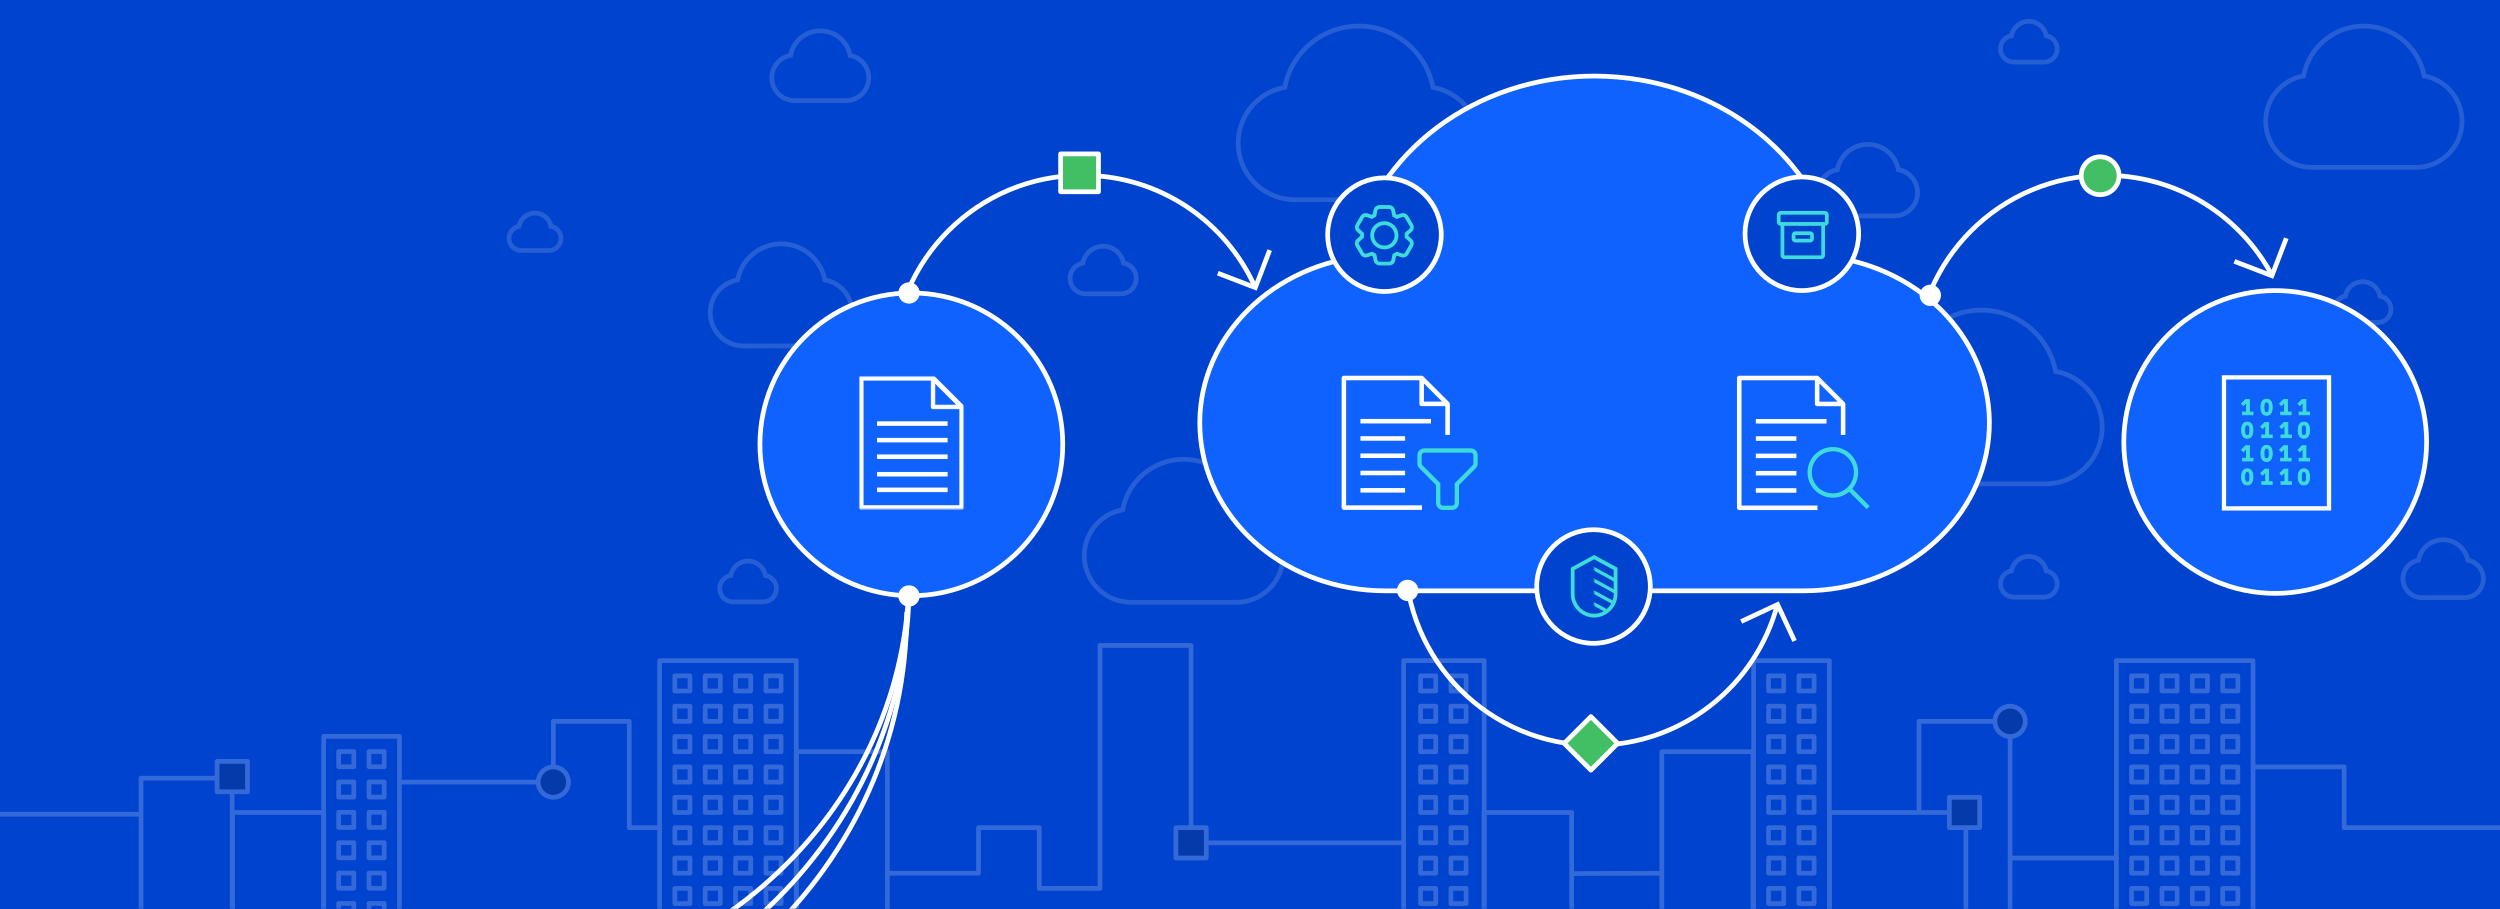 <?xml version="1.0" encoding="UTF-8"?>
<svg width="1056px" height="384px" viewBox="0 0 1056 384" version="1.1" xmlns="http://www.w3.org/2000/svg" xmlns:xlink="http://www.w3.org/1999/xlink">
    <title>ibm-imf_start-1056px-16columm</title>
    <defs>
        <rect id="path-1" x="0" y="0" width="1584" height="384"></rect>
        <rect id="path-3" x="0" y="0" width="1584" height="384"></rect>
        <polygon id="path-5" points="0 410.5 1586 410.5 1586 -1.13686838e-13 0 -1.13686838e-13"></polygon>
        <polygon id="path-7" points="0 0 44 0 44 56.155 0 56.155"></polygon>
        <polygon id="path-9" points="0 1.77635684e-14 26 1.77635684e-14 26 26.682 0 26.682"></polygon>
        <path d="M0,24.718 C4.944,24.718 9.063,20.599 9.063,15.655 L9.063,15.655 L9.063,4.944 L0,0 L0,24.718 Z" id="path-11"></path>
        <path d="M0,24.718 C4.944,24.718 9.063,20.599 9.063,15.655 L9.063,15.655 L9.063,4.944 L0,0 L0,24.718 Z" id="path-13"></path>
        <path d="M0,24.718 C4.944,24.718 9.063,20.599 9.063,15.655 L9.063,15.655 L9.063,4.944 L0,0 L0,24.718 Z" id="path-15"></path>
        <path d="M0,24.718 C4.944,24.718 9.063,20.599 9.063,15.655 L9.063,15.655 L9.063,4.944 L0,0 L0,24.718 Z" id="path-17"></path>
        <polygon id="path-19" points="0 2.84217094e-14 64 2.84217094e-14 64 63.192 0 63.192"></polygon>
        <polygon id="path-21" points="-1.21502808e-12 0 64.198 0 64.198 64 -1.21502808e-12 64"></polygon>
        <polygon id="path-23" points="0 0 45.184 0 45.184 56.15 0 56.15"></polygon>
    </defs>
    <g id="ibm-imf_start-1056px-16columm" stroke="none" stroke-width="1" fill="none" fill-rule="evenodd">
        <rect fill="#F4F4F4" x="0" y="0" width="1056" height="384"></rect>
        <g id="stage" transform="translate(-226, -0)">
            <g id="background">
                <mask id="mask-2" fill="white">
                    <use xlink:href="#path-1"></use>
                </mask>
                <use id="Mask" fill="#0043CE" xlink:href="#path-1"></use>
            </g>
            <mask id="mask-4" fill="white">
                <use xlink:href="#path-3"></use>
            </mask>
            <use id="Mask" fill="#0043CE" xlink:href="#path-3"></use>
            <g id="illus" mask="url(#mask-4)">
                <g transform="translate(-2, -16)">
                    <g id="cloud" transform="translate(443, 25)" opacity="0.15">
                        <path d="M250.993,95 C246.793,94.997 243.183,97.979 242.393,102.104 C239.053,102.709 236.726,105.76 237.026,109.14 C237.326,112.521 240.154,115.115 243.548,115.122 L258.421,115.122 C261.814,115.115 264.643,112.521 264.942,109.14 C265.242,105.76 262.915,102.709 259.575,102.104 C258.901,98.584 256.149,95.832 252.629,95.157 C252.09,95.055 251.542,95.002 250.993,95 Z" id="Shape" stroke="#FFFFFF" stroke-width="2" fill-rule="nonzero"></path>
                        <path d="M816.995,219 C811.893,218.996 807.509,222.618 806.55,227.628 C802.494,228.362 799.667,232.068 800.032,236.174 C800.396,240.28 803.831,243.43 807.952,243.439 L826.016,243.439 C830.138,243.43 833.573,240.28 833.937,236.174 C834.301,232.068 831.474,228.362 827.419,227.628 C826.6,223.353 823.257,220.01 818.982,219.191 C818.327,219.067 817.662,219.003 816.995,219 Z" id="Shape" stroke="#FFFFFF" stroke-width="2" fill-rule="nonzero"></path>
                        <path d="M641.992,226 C638.392,225.997 635.298,228.553 634.622,232.088 C631.76,232.606 629.765,235.221 630.022,238.118 C630.279,241.015 632.703,243.238 635.611,243.244 L648.357,243.244 C651.265,243.238 653.689,241.015 653.946,238.118 C654.203,235.221 652.209,232.606 649.347,232.088 C648.769,229.072 646.41,226.713 643.394,226.135 C642.931,226.047 642.462,226.002 641.992,226 Z" id="Shape" stroke="#FFFFFF" stroke-width="2" fill-rule="nonzero"></path>
                        <path d="M641.992,2.61800134e-06 C638.392,-0.003 635.298,2.553 634.622,6.088 C631.76,6.606 629.765,9.221 630.022,12.118 C630.279,15.015 632.703,17.238 635.611,17.244 L648.357,17.244 C651.265,17.238 653.689,15.015 653.946,12.118 C654.203,9.221 652.209,6.606 649.347,6.088 C648.769,3.072 646.41,0.713 643.394,0.135 C642.931,0.047 642.462,0.002 641.992,2.61800134e-06 Z" id="Shape" stroke="#FFFFFF" stroke-width="2" fill-rule="nonzero"></path>
                        <path d="M100.992,228 C97.392,227.997 94.298,230.553 93.622,234.088 C90.76,234.606 88.765,237.221 89.022,240.118 C89.279,243.015 91.703,245.238 94.611,245.244 L107.357,245.244 C110.265,245.238 112.689,243.015 112.946,240.118 C113.203,237.221 111.209,234.606 108.347,234.088 C107.769,231.072 105.41,228.713 102.394,228.135 C101.931,228.047 101.462,228.002 100.992,228 Z" id="Shape" stroke="#FFFFFF" stroke-width="2" fill-rule="nonzero"></path>
                        <path d="M131.497,4 C125.344,3.995 120.056,8.363 118.9,14.406 C114.008,15.292 110.599,19.761 111.038,24.713 C111.477,29.665 115.62,33.464 120.591,33.475 L142.377,33.475 C147.348,33.464 151.491,29.665 151.93,24.713 C152.37,19.761 148.96,15.292 144.069,14.406 C143.081,9.25 139.049,5.218 133.893,4.231 C133.103,4.081 132.301,4.004 131.497,4 Z" id="Shape" stroke="#FFFFFF" stroke-width="2" fill-rule="nonzero"></path>
                        <path d="M782.992,110 C779.392,109.997 776.298,112.553 775.622,116.088 C772.76,116.606 770.765,119.221 771.022,122.118 C771.279,125.015 773.703,127.238 776.611,127.244 L789.357,127.244 C792.265,127.238 794.689,125.015 794.946,122.118 C795.203,119.221 793.209,116.606 790.347,116.088 C789.769,113.072 787.41,110.713 784.394,110.135 C783.931,110.047 783.462,110.002 782.992,110 Z" id="Shape" stroke="#FFFFFF" stroke-width="2" fill-rule="nonzero"></path>
                        <path d="M359.016,2 C343.702,1.987 330.541,12.859 327.662,27.9 C315.487,30.104 307.001,41.229 308.095,53.554 C309.188,65.878 319.499,75.336 331.872,75.362 L386.096,75.362 C398.469,75.336 408.78,65.878 409.874,53.554 C410.967,41.229 402.482,30.104 390.307,27.9 C387.849,15.068 377.813,5.032 364.981,2.574 C363.014,2.201 361.018,2.009 359.016,2 Z" id="Shape" stroke="#FFFFFF" stroke-width="2" fill-rule="nonzero"></path>
                        <path d="M115.003,94 C105.997,93.993 98.256,100.386 96.563,109.232 C89.403,110.528 84.413,117.071 85.056,124.319 C85.699,131.567 91.763,137.129 99.039,137.145 L130.929,137.145 C138.206,137.129 144.27,131.567 144.913,124.319 C145.556,117.071 140.565,110.528 133.405,109.232 C131.96,101.685 126.058,95.783 118.511,94.338 C117.354,94.118 116.18,94.005 115.003,94 Z" id="Shape-Copy" stroke="#FFFFFF" stroke-width="2" fill-rule="nonzero"></path>
                        <path d="M10.991,81 C7.692,80.997 4.856,83.34 4.236,86.58 C1.613,87.055 -0.215,89.452 0.02,92.107 C0.256,94.762 2.477,96.8 5.143,96.805 L16.825,96.805 C19.491,96.8 21.712,94.762 21.948,92.107 C22.184,89.452 20.355,87.055 17.732,86.58 C17.203,83.815 15.041,81.653 12.276,81.124 C11.852,81.043 11.422,81.002 10.991,81 Z" id="Shape-Copy" stroke="#FFFFFF" stroke-width="2" fill-rule="nonzero"></path>
                        <path d="M573.997,52 C567.694,51.995 562.277,56.47 561.092,62.66 C556.081,63.567 552.589,68.146 553.039,73.219 C553.489,78.291 557.733,82.184 562.825,82.195 L585.143,82.195 C590.236,82.184 594.479,78.291 594.929,73.219 C595.379,68.146 591.887,63.567 586.876,62.66 C585.864,57.378 581.734,53.248 576.452,52.236 C575.643,52.083 574.821,52.004 573.997,52 Z" id="Shape" stroke="#FFFFFF" stroke-width="2" fill-rule="nonzero"></path>
                        <path d="M622.016,122 C606.702,121.987 593.541,132.859 590.662,147.9 C578.487,150.104 570.001,161.229 571.095,173.554 C572.188,185.878 582.499,195.336 594.872,195.362 L649.096,195.362 C661.469,195.336 671.78,185.878 672.874,173.554 C673.967,161.229 665.482,150.104 653.307,147.9 C650.849,135.068 640.813,125.032 627.981,122.574 C626.014,122.201 624.018,122.009 622.016,122 Z" id="Shape" stroke="#FFFFFF" stroke-width="2" fill-rule="nonzero"></path>
                        <path d="M783.51,2 C771.05,1.99 760.341,10.836 757.998,23.074 C748.092,24.868 741.187,33.919 742.077,43.948 C742.967,53.976 751.356,61.671 761.424,61.693 L805.544,61.693 C815.612,61.671 824.002,53.976 824.891,43.948 C825.781,33.919 818.877,24.868 808.97,23.074 C806.97,12.633 798.805,4.467 788.363,2.467 C786.763,2.164 785.139,2.007 783.51,2 Z" id="Shape" stroke="#FFFFFF" stroke-width="2" fill-rule="nonzero"></path>
                        <path d="M285.01,185 C272.4,184.99 261.562,193.942 259.191,206.328 C249.165,208.143 242.178,217.304 243.078,227.453 C243.978,237.602 252.469,245.39 262.658,245.412 L307.31,245.412 C317.499,245.39 325.99,237.602 326.89,227.453 C327.791,217.304 320.803,208.143 310.777,206.328 C308.753,195.761 300.489,187.497 289.922,185.473 C288.303,185.165 286.659,185.007 285.01,185 Z" id="Shape" stroke="#FFFFFF" stroke-width="2" fill-rule="nonzero"></path>
                    </g>
                    <g id="curve" transform="translate(605.194, 90.04)">
                        <path d="M-8.66862138e-13,79.974 C-8.66862138e-13,35.806 35.806,-4.26325641e-14 79.974,-4.26325641e-14 C112.441,-4.26325641e-14 140.389,19.347 152.919,47.14" id="Stroke-1" stroke="#FFFFFF" stroke-width="2"></path>
                        <path d="M216.269,220.195 C225.357,186.01 256.519,160.822 293.564,160.822 C337.733,160.822 373.539,196.628 373.539,240.797" id="Stroke-1" stroke="#FFFFFF" stroke-width="2" transform="translate(294.904, 200.81) rotate(180) translate(-294.904, -200.81) "></path>
                        <path d="M432,79.974 C432,35.806 467.806,-4.26325641e-14 511.974,-4.26325641e-14 C542.452,-4.26325641e-14 568.948,17.049 582.445,42.13" id="Stroke-1" stroke="#FFFFFF" stroke-width="2"></path>
                        <polyline id="Stroke-4" stroke="#FFFFFF" stroke-width="2" transform="translate(580.011, 36.964) rotate(-204) translate(-580.011, -36.964) " points="568.011 42.968 580.011 30.96 592.011 42.968"></polyline>
                    </g>
                    <g id="city" opacity="0.201" transform="translate(0, -0)">
                        <g id="Group-341" transform="translate(0, -0)">
                            <mask id="mask-6" fill="white">
                                <use xlink:href="#path-5"></use>
                            </mask>
                            <g id="Clip-127"></g>
                            <polygon id="Stroke-141" stroke="#FFFFFF" stroke-width="2" stroke-linecap="round" stroke-linejoin="round" mask="url(#mask-6)" points="929.953 410.5 968.438 410.5 968.438 333.531 929.953 333.531"></polygon>
                            <polygon id="Stroke-142" stroke="#FFFFFF" stroke-width="2" stroke-linecap="round" stroke-linejoin="round" mask="url(#mask-6)" points="854.883 410.5 891.883 410.5 891.883 359.188 854.883 359.188"></polygon>
                            <polygon id="Stroke-142" stroke="#FFFFFF" stroke-width="2" stroke-linecap="round" stroke-linejoin="round" mask="url(#mask-6)" points="326.2 410.5 364.684 410.5 364.684 359.188 326.2 359.188"></polygon>
                            <polygon id="Stroke-144" stroke="#FFFFFF" stroke-width="2" stroke-linecap="round" stroke-linejoin="round" mask="url(#mask-6)" points="820.914 410.5 854.914 410.5 854.914 295.047 820.914 295.047"></polygon>
                            <polygon id="Stroke-256" stroke="#FFFFFF" stroke-width="2" stroke-linecap="round" stroke-linejoin="round" mask="url(#mask-6)" points="840.867 307.875 847.281 307.875 847.281 301.461 840.867 301.461"></polygon>
                            <polygon id="Stroke-257" stroke="#FFFFFF" stroke-width="2" stroke-linecap="round" stroke-linejoin="round" mask="url(#mask-6)" points="828.039 307.875 834.453 307.875 834.453 301.461 828.039 301.461"></polygon>
                            <polygon id="Stroke-260" stroke="#FFFFFF" stroke-width="2" stroke-linecap="round" stroke-linejoin="round" mask="url(#mask-6)" points="840.867 320.703 847.281 320.703 847.281 314.289 840.867 314.289"></polygon>
                            <polygon id="Stroke-261" stroke="#FFFFFF" stroke-width="2" stroke-linecap="round" stroke-linejoin="round" mask="url(#mask-6)" points="828.039 320.703 834.453 320.703 834.453 314.289 828.039 314.289"></polygon>
                            <polygon id="Stroke-264" stroke="#FFFFFF" stroke-width="2" stroke-linecap="round" stroke-linejoin="round" mask="url(#mask-6)" points="840.867 333.531 847.281 333.531 847.281 327.117 840.867 327.117"></polygon>
                            <polygon id="Stroke-265" stroke="#FFFFFF" stroke-width="2" stroke-linecap="round" stroke-linejoin="round" mask="url(#mask-6)" points="828.039 333.531 834.453 333.531 834.453 327.117 828.039 327.117"></polygon>
                            <polygon id="Stroke-268" stroke="#FFFFFF" stroke-width="2" stroke-linecap="round" stroke-linejoin="round" mask="url(#mask-6)" points="840.867 346.359 847.281 346.359 847.281 339.945 840.867 339.945"></polygon>
                            <polygon id="Stroke-269" stroke="#FFFFFF" stroke-width="2" stroke-linecap="round" stroke-linejoin="round" mask="url(#mask-6)" points="828.039 346.359 834.453 346.359 834.453 339.945 828.039 339.945"></polygon>
                            <polygon id="Stroke-272" stroke="#FFFFFF" stroke-width="2" stroke-linecap="round" stroke-linejoin="round" mask="url(#mask-6)" points="840.867 359.188 847.281 359.188 847.281 352.773 840.867 352.773"></polygon>
                            <polygon id="Stroke-273" stroke="#FFFFFF" stroke-width="2" stroke-linecap="round" stroke-linejoin="round" mask="url(#mask-6)" points="828.039 359.188 834.453 359.188 834.453 352.773 828.039 352.773"></polygon>
                            <polygon id="Stroke-276" stroke="#FFFFFF" stroke-width="2" stroke-linecap="round" stroke-linejoin="round" mask="url(#mask-6)" points="840.867 372.016 847.281 372.016 847.281 365.602 840.867 365.602"></polygon>
                            <polygon id="Stroke-277" stroke="#FFFFFF" stroke-width="2" stroke-linecap="round" stroke-linejoin="round" mask="url(#mask-6)" points="828.039 372.016 834.453 372.016 834.453 365.602 828.039 365.602"></polygon>
                            <polygon id="Stroke-280" stroke="#FFFFFF" stroke-width="2" stroke-linecap="round" stroke-linejoin="round" mask="url(#mask-6)" points="840.867 384.844 847.281 384.844 847.281 378.43 840.867 378.43"></polygon>
                            <polygon id="Stroke-281" stroke="#FFFFFF" stroke-width="2" stroke-linecap="round" stroke-linejoin="round" mask="url(#mask-6)" points="828.039 384.844 834.453 384.844 834.453 378.43 828.039 378.43"></polygon>
                            <polygon id="Stroke-284" stroke="#FFFFFF" stroke-width="2" stroke-linecap="round" stroke-linejoin="round" mask="url(#mask-6)" points="840.867 397.672 847.281 397.672 847.281 391.258 840.867 391.258"></polygon>
                            <polygon id="Stroke-285" stroke="#FFFFFF" stroke-width="2" stroke-linecap="round" stroke-linejoin="round" mask="url(#mask-6)" points="828.039 397.672 834.453 397.672 834.453 391.258 828.039 391.258"></polygon>
                            <polygon id="Stroke-146" stroke="#FFFFFF" stroke-width="2" stroke-linecap="round" stroke-linejoin="round" mask="url(#mask-6)" points="564.352 410.5 602.836 410.5 602.836 333.531 564.352 333.531"></polygon>
                            <g id="Group-5" mask="url(#mask-6)">
                                <g transform="translate(2, 295.047)">
                                    <g id="Group-2" transform="translate(285.578, 19.242)">
                                        <polygon id="Stroke-147" stroke="#FFFFFF" stroke-width="2" stroke-linecap="round" stroke-linejoin="round" points="751 96.211 789.484 96.211 789.484 6.414 751 6.414"></polygon>
                                        <line x1="789.484" y1="64.141" x2="834.383" y2="64.141" id="Stroke-324" stroke="#FFFFFF" stroke-width="2" stroke-linecap="round" stroke-linejoin="round"></line>
                                        <polygon id="Fill-326" fill="#0043CE" points="712.516 96.211 770.116 96.211 770.116 44.898 712.516 44.898"></polygon>
                                        <polygon id="Stroke-327" stroke="#FFFFFF" stroke-width="2" stroke-linecap="round" stroke-linejoin="round" points="713.222 96.211 770.822 96.211 770.822 44.898 713.222 44.898"></polygon>
                                        <path d="M795.898,6.414 C795.898,9.956 793.027,12.828 789.484,12.828 C785.942,12.828 783.07,9.956 783.07,6.414 C783.07,2.872 785.942,0 789.484,0 C793.027,0 795.898,2.872 795.898,6.414" id="Fill-328" fill="#161616"></path>
                                        <path d="M795.898,6.414 C795.898,9.956 793.027,12.828 789.484,12.828 C785.942,12.828 783.07,9.956 783.07,6.414 C783.07,2.872 785.942,0 789.484,0 C793.027,0 795.898,2.872 795.898,6.414 Z" id="Stroke-329" stroke="#FFFFFF" stroke-width="2" stroke-linecap="round" stroke-linejoin="round"></path>
                                        <g id="Group-7" transform="translate(0, 30.414)" stroke="#FFFFFF" stroke-linecap="round" stroke-linejoin="round" stroke-width="2">
                                            <polygon id="Stroke-147" points="0 89.797 38.484 89.797 38.484 0 0 0"></polygon>
                                        </g>
                                        <polygon id="Fill-334" fill="#161616" points="763.828 51.312 776.656 51.312 776.656 38.484 763.828 38.484"></polygon>
                                        <polygon id="Stroke-335" stroke="#FFFFFF" stroke-width="2" stroke-linecap="round" stroke-linejoin="round" points="763.828 51.312 776.656 51.312 776.656 38.484 763.828 38.484"></polygon>
                                    </g>
                                    <g id="Group-4" stroke-linecap="round" stroke-linejoin="round">
                                        <polygon id="Stroke-288" stroke="#FFFFFF" stroke-width="2" points="1119.961 115.453 1177.688 115.453 1177.688 0 1119.961 0"></polygon>
                                        <polygon id="Stroke-289" stroke="#FFFFFF" stroke-width="2" points="1152.031 12.828 1158.445 12.828 1158.445 6.414 1152.031 6.414"></polygon>
                                        <polygon id="Stroke-290" stroke="#FFFFFF" stroke-width="2" points="1139.203 12.828 1145.617 12.828 1145.617 6.414 1139.203 6.414"></polygon>
                                        <polygon id="Stroke-291" stroke="#FFFFFF" stroke-width="2" points="1126.375 12.828 1132.789 12.828 1132.789 6.414 1126.375 6.414"></polygon>
                                        <polygon id="Stroke-292" stroke="#FFFFFF" stroke-width="2" points="1164.859 12.828 1171.273 12.828 1171.273 6.414 1164.859 6.414"></polygon>
                                        <polygon id="Stroke-293" stroke="#FFFFFF" stroke-width="2" points="1152.031 25.656 1158.445 25.656 1158.445 19.242 1152.031 19.242"></polygon>
                                        <polygon id="Stroke-294" stroke="#FFFFFF" stroke-width="2" points="1139.203 25.656 1145.617 25.656 1145.617 19.242 1139.203 19.242"></polygon>
                                        <polygon id="Stroke-295" stroke="#FFFFFF" stroke-width="2" points="1126.375 25.656 1132.789 25.656 1132.789 19.242 1126.375 19.242"></polygon>
                                        <polygon id="Stroke-296" stroke="#FFFFFF" stroke-width="2" points="1164.859 25.656 1171.273 25.656 1171.273 19.242 1164.859 19.242"></polygon>
                                        <polygon id="Stroke-297" stroke="#FFFFFF" stroke-width="2" points="1152.031 38.484 1158.445 38.484 1158.445 32.07 1152.031 32.07"></polygon>
                                        <polygon id="Stroke-298" stroke="#FFFFFF" stroke-width="2" points="1139.203 38.484 1145.617 38.484 1145.617 32.07 1139.203 32.07"></polygon>
                                        <polygon id="Stroke-299" stroke="#FFFFFF" stroke-width="2" points="1126.375 38.484 1132.789 38.484 1132.789 32.07 1126.375 32.07"></polygon>
                                        <polygon id="Stroke-300" stroke="#FFFFFF" stroke-width="2" points="1164.859 38.484 1171.273 38.484 1171.273 32.07 1164.859 32.07"></polygon>
                                        <polygon id="Stroke-301" stroke="#FFFFFF" stroke-width="2" points="1152.031 51.312 1158.445 51.312 1158.445 44.898 1152.031 44.898"></polygon>
                                        <polygon id="Stroke-302" stroke="#FFFFFF" stroke-width="2" points="1139.203 51.312 1145.617 51.312 1145.617 44.898 1139.203 44.898"></polygon>
                                        <polygon id="Stroke-303" stroke="#FFFFFF" stroke-width="2" points="1126.375 51.312 1132.789 51.312 1132.789 44.898 1126.375 44.898"></polygon>
                                        <polygon id="Stroke-304" stroke="#FFFFFF" stroke-width="2" points="1164.859 51.312 1171.273 51.312 1171.273 44.898 1164.859 44.898"></polygon>
                                        <polygon id="Stroke-305" stroke="#FFFFFF" stroke-width="2" points="1152.031 64.141 1158.445 64.141 1158.445 57.727 1152.031 57.727"></polygon>
                                        <polygon id="Stroke-306" stroke="#FFFFFF" stroke-width="2" points="1139.203 64.141 1145.617 64.141 1145.617 57.727 1139.203 57.727"></polygon>
                                        <polygon id="Stroke-307" stroke="#FFFFFF" stroke-width="2" points="1126.375 64.141 1132.789 64.141 1132.789 57.727 1126.375 57.727"></polygon>
                                        <polygon id="Stroke-308" stroke="#FFFFFF" stroke-width="2" points="1164.859 64.141 1171.273 64.141 1171.273 57.727 1164.859 57.727"></polygon>
                                        <polygon id="Stroke-309" stroke="#FFFFFF" stroke-width="2" points="1152.031 76.969 1158.445 76.969 1158.445 70.555 1152.031 70.555"></polygon>
                                        <polygon id="Stroke-310" stroke="#FFFFFF" stroke-width="2" points="1139.203 76.969 1145.617 76.969 1145.617 70.555 1139.203 70.555"></polygon>
                                        <polygon id="Stroke-311" stroke="#FFFFFF" stroke-width="2" points="1126.375 76.969 1132.789 76.969 1132.789 70.555 1126.375 70.555"></polygon>
                                        <polygon id="Stroke-312" stroke="#FFFFFF" stroke-width="2" points="1164.859 76.969 1171.273 76.969 1171.273 70.555 1164.859 70.555"></polygon>
                                        <polygon id="Stroke-313" stroke="#FFFFFF" stroke-width="2" points="1152.031 89.797 1158.445 89.797 1158.445 83.383 1152.031 83.383"></polygon>
                                        <polygon id="Stroke-314" stroke="#FFFFFF" stroke-width="2" points="1139.203 89.797 1145.617 89.797 1145.617 83.383 1139.203 83.383"></polygon>
                                        <polygon id="Stroke-315" stroke="#FFFFFF" stroke-width="2" points="1126.375 89.797 1132.789 89.797 1132.789 83.383 1126.375 83.383"></polygon>
                                        <polygon id="Stroke-316" stroke="#FFFFFF" stroke-width="2" points="1164.859 89.797 1171.273 89.797 1171.273 83.383 1164.859 83.383"></polygon>
                                        <polygon id="Stroke-317" stroke="#FFFFFF" stroke-width="2" points="1152.031 102.625 1158.445 102.625 1158.445 96.211 1152.031 96.211"></polygon>
                                        <polygon id="Stroke-318" stroke="#FFFFFF" stroke-width="2" points="1139.203 102.625 1145.617 102.625 1145.617 96.211 1139.203 96.211"></polygon>
                                        <polygon id="Stroke-319" stroke="#FFFFFF" stroke-width="2" points="1126.375 102.625 1132.789 102.625 1132.789 96.211 1126.375 96.211"></polygon>
                                        <polygon id="Stroke-320" stroke="#FFFFFF" stroke-width="2" points="1164.859 102.625 1171.273 102.625 1171.273 96.211 1164.859 96.211"></polygon>
                                        <polyline id="Stroke-325" stroke="#FFFFFF" stroke-width="2" points="1177.688 44.898 1216.172 44.898 1216.172 70.555 1311.73 70.555"></polyline>
                                        <polyline id="Stroke-325-Copy" stroke="#FFFFFF" stroke-width="2" transform="translate(142.395, 77.727) scale(-1, 1) translate(-142.395, -77.727) " points="0 64.898 71.039 64.898 71.039 90.555 284.791 90.555"></polyline>
                                    </g>
                                </g>
                            </g>
                            <polygon id="Stroke-254" stroke="#FFFFFF" stroke-width="2" stroke-linecap="round" stroke-linejoin="round" mask="url(#mask-6)" points="506.625 410.5 564.352 410.5 564.352 295.047 506.625 295.047"></polygon>
                            <polygon id="Stroke-255" stroke="#FFFFFF" stroke-width="2" stroke-linecap="round" stroke-linejoin="round" mask="url(#mask-6)" points="538.695 307.875 545.109 307.875 545.109 301.461 538.695 301.461"></polygon>
                            <polygon id="Stroke-256" stroke="#FFFFFF" stroke-width="2" stroke-linecap="round" stroke-linejoin="round" mask="url(#mask-6)" points="525.867 307.875 532.281 307.875 532.281 301.461 525.867 301.461"></polygon>
                            <polygon id="Stroke-257" stroke="#FFFFFF" stroke-width="2" stroke-linecap="round" stroke-linejoin="round" mask="url(#mask-6)" points="513.039 307.875 519.453 307.875 519.453 301.461 513.039 301.461"></polygon>
                            <polygon id="Stroke-258" stroke="#FFFFFF" stroke-width="2" stroke-linecap="round" stroke-linejoin="round" mask="url(#mask-6)" points="551.523 307.875 557.938 307.875 557.938 301.461 551.523 301.461"></polygon>
                            <polygon id="Stroke-259" stroke="#FFFFFF" stroke-width="2" stroke-linecap="round" stroke-linejoin="round" mask="url(#mask-6)" points="538.695 320.703 545.109 320.703 545.109 314.289 538.695 314.289"></polygon>
                            <polygon id="Stroke-260" stroke="#FFFFFF" stroke-width="2" stroke-linecap="round" stroke-linejoin="round" mask="url(#mask-6)" points="525.867 320.703 532.281 320.703 532.281 314.289 525.867 314.289"></polygon>
                            <polygon id="Stroke-261" stroke="#FFFFFF" stroke-width="2" stroke-linecap="round" stroke-linejoin="round" mask="url(#mask-6)" points="513.039 320.703 519.453 320.703 519.453 314.289 513.039 314.289"></polygon>
                            <polygon id="Stroke-262" stroke="#FFFFFF" stroke-width="2" stroke-linecap="round" stroke-linejoin="round" mask="url(#mask-6)" points="551.523 320.703 557.938 320.703 557.938 314.289 551.523 314.289"></polygon>
                            <polygon id="Stroke-263" stroke="#FFFFFF" stroke-width="2" stroke-linecap="round" stroke-linejoin="round" mask="url(#mask-6)" points="538.695 333.531 545.109 333.531 545.109 327.117 538.695 327.117"></polygon>
                            <polygon id="Stroke-264" stroke="#FFFFFF" stroke-width="2" stroke-linecap="round" stroke-linejoin="round" mask="url(#mask-6)" points="525.867 333.531 532.281 333.531 532.281 327.117 525.867 327.117"></polygon>
                            <polygon id="Stroke-265" stroke="#FFFFFF" stroke-width="2" stroke-linecap="round" stroke-linejoin="round" mask="url(#mask-6)" points="513.039 333.531 519.453 333.531 519.453 327.117 513.039 327.117"></polygon>
                            <polygon id="Stroke-266" stroke="#FFFFFF" stroke-width="2" stroke-linecap="round" stroke-linejoin="round" mask="url(#mask-6)" points="551.523 333.531 557.938 333.531 557.938 327.117 551.523 327.117"></polygon>
                            <polygon id="Stroke-267" stroke="#FFFFFF" stroke-width="2" stroke-linecap="round" stroke-linejoin="round" mask="url(#mask-6)" points="538.695 346.359 545.109 346.359 545.109 339.945 538.695 339.945"></polygon>
                            <polygon id="Stroke-268" stroke="#FFFFFF" stroke-width="2" stroke-linecap="round" stroke-linejoin="round" mask="url(#mask-6)" points="525.867 346.359 532.281 346.359 532.281 339.945 525.867 339.945"></polygon>
                            <polygon id="Stroke-269" stroke="#FFFFFF" stroke-width="2" stroke-linecap="round" stroke-linejoin="round" mask="url(#mask-6)" points="513.039 346.359 519.453 346.359 519.453 339.945 513.039 339.945"></polygon>
                            <polygon id="Stroke-270" stroke="#FFFFFF" stroke-width="2" stroke-linecap="round" stroke-linejoin="round" mask="url(#mask-6)" points="551.523 346.359 557.938 346.359 557.938 339.945 551.523 339.945"></polygon>
                            <polygon id="Stroke-271" stroke="#FFFFFF" stroke-width="2" stroke-linecap="round" stroke-linejoin="round" mask="url(#mask-6)" points="538.695 359.188 545.109 359.188 545.109 352.773 538.695 352.773"></polygon>
                            <polygon id="Stroke-272" stroke="#FFFFFF" stroke-width="2" stroke-linecap="round" stroke-linejoin="round" mask="url(#mask-6)" points="525.867 359.188 532.281 359.188 532.281 352.773 525.867 352.773"></polygon>
                            <polygon id="Stroke-273" stroke="#FFFFFF" stroke-width="2" stroke-linecap="round" stroke-linejoin="round" mask="url(#mask-6)" points="513.039 359.188 519.453 359.188 519.453 352.773 513.039 352.773"></polygon>
                            <polygon id="Stroke-274" stroke="#FFFFFF" stroke-width="2" stroke-linecap="round" stroke-linejoin="round" mask="url(#mask-6)" points="551.523 359.188 557.938 359.188 557.938 352.773 551.523 352.773"></polygon>
                            <polygon id="Stroke-275" stroke="#FFFFFF" stroke-width="2" stroke-linecap="round" stroke-linejoin="round" mask="url(#mask-6)" points="538.695 372.016 545.109 372.016 545.109 365.602 538.695 365.602"></polygon>
                            <polygon id="Stroke-276" stroke="#FFFFFF" stroke-width="2" stroke-linecap="round" stroke-linejoin="round" mask="url(#mask-6)" points="525.867 372.016 532.281 372.016 532.281 365.602 525.867 365.602"></polygon>
                            <polygon id="Stroke-277" stroke="#FFFFFF" stroke-width="2" stroke-linecap="round" stroke-linejoin="round" mask="url(#mask-6)" points="513.039 372.016 519.453 372.016 519.453 365.602 513.039 365.602"></polygon>
                            <polygon id="Stroke-278" stroke="#FFFFFF" stroke-width="2" stroke-linecap="round" stroke-linejoin="round" mask="url(#mask-6)" points="551.523 372.016 557.938 372.016 557.938 365.602 551.523 365.602"></polygon>
                            <polygon id="Stroke-279" stroke="#FFFFFF" stroke-width="2" stroke-linecap="round" stroke-linejoin="round" mask="url(#mask-6)" points="538.695 384.844 545.109 384.844 545.109 378.43 538.695 378.43"></polygon>
                            <polygon id="Stroke-280" stroke="#FFFFFF" stroke-width="2" stroke-linecap="round" stroke-linejoin="round" mask="url(#mask-6)" points="525.867 384.844 532.281 384.844 532.281 378.43 525.867 378.43"></polygon>
                            <polygon id="Stroke-281" stroke="#FFFFFF" stroke-width="2" stroke-linecap="round" stroke-linejoin="round" mask="url(#mask-6)" points="513.039 384.844 519.453 384.844 519.453 378.43 513.039 378.43"></polygon>
                            <polygon id="Stroke-282" stroke="#FFFFFF" stroke-width="2" stroke-linecap="round" stroke-linejoin="round" mask="url(#mask-6)" points="551.523 384.844 557.938 384.844 557.938 378.43 551.523 378.43"></polygon>
                            <polygon id="Stroke-283" stroke="#FFFFFF" stroke-width="2" stroke-linecap="round" stroke-linejoin="round" mask="url(#mask-6)" points="538.695 397.672 545.109 397.672 545.109 391.258 538.695 391.258"></polygon>
                            <polygon id="Stroke-284" stroke="#FFFFFF" stroke-width="2" stroke-linecap="round" stroke-linejoin="round" mask="url(#mask-6)" points="525.867 397.672 532.281 397.672 532.281 391.258 525.867 391.258"></polygon>
                            <polygon id="Stroke-285" stroke="#FFFFFF" stroke-width="2" stroke-linecap="round" stroke-linejoin="round" mask="url(#mask-6)" points="513.039 397.672 519.453 397.672 519.453 391.258 513.039 391.258"></polygon>
                            <polygon id="Stroke-286" stroke="#FFFFFF" stroke-width="2" stroke-linecap="round" stroke-linejoin="round" mask="url(#mask-6)" points="551.523 397.672 557.938 397.672 557.938 391.258 551.523 391.258"></polygon>
                            <g id="Group" mask="url(#mask-6)" stroke="#FFFFFF" stroke-linecap="round" stroke-linejoin="round" stroke-width="2">
                                <g transform="translate(968.73, 295.047)">
                                    <polygon id="Stroke-254" points="0 115.453 32 115.453 32 0 0 0"></polygon>
                                    <polygon id="Stroke-256" points="19.137 12.828 25.551 12.828 25.551 6.414 19.137 6.414"></polygon>
                                    <polygon id="Stroke-257" points="6.309 12.828 12.723 12.828 12.723 6.414 6.309 6.414"></polygon>
                                    <polygon id="Stroke-260" points="19.137 25.656 25.551 25.656 25.551 19.242 19.137 19.242"></polygon>
                                    <polygon id="Stroke-261" points="6.309 25.656 12.723 25.656 12.723 19.242 6.309 19.242"></polygon>
                                    <polygon id="Stroke-264" points="19.137 38.484 25.551 38.484 25.551 32.07 19.137 32.07"></polygon>
                                    <polygon id="Stroke-265" points="6.309 38.484 12.723 38.484 12.723 32.07 6.309 32.07"></polygon>
                                    <polygon id="Stroke-268" points="19.137 51.312 25.551 51.312 25.551 44.898 19.137 44.898"></polygon>
                                    <polygon id="Stroke-269" points="6.309 51.312 12.723 51.312 12.723 44.898 6.309 44.898"></polygon>
                                    <polygon id="Stroke-272" points="19.137 64.141 25.551 64.141 25.551 57.727 19.137 57.727"></polygon>
                                    <polygon id="Stroke-273" points="6.309 64.141 12.723 64.141 12.723 57.727 6.309 57.727"></polygon>
                                    <polygon id="Stroke-276" points="19.137 76.969 25.551 76.969 25.551 70.555 19.137 70.555"></polygon>
                                    <polygon id="Stroke-277" points="6.309 76.969 12.723 76.969 12.723 70.555 6.309 70.555"></polygon>
                                    <polygon id="Stroke-280" points="19.137 89.797 25.551 89.797 25.551 83.383 19.137 83.383"></polygon>
                                    <polygon id="Stroke-281" points="6.309 89.797 12.723 89.797 12.723 83.383 6.309 83.383"></polygon>
                                    <polygon id="Stroke-284" points="19.137 102.625 25.551 102.625 25.551 96.211 19.137 96.211"></polygon>
                                    <polygon id="Stroke-285" points="6.309 102.625 12.723 102.625 12.723 96.211 6.309 96.211"></polygon>
                                </g>
                            </g>
                            <g id="Group" mask="url(#mask-6)" stroke="#FFFFFF" stroke-linecap="round" stroke-linejoin="round" stroke-width="2">
                                <g transform="translate(364.73, 327.047)">
                                    <polygon id="Stroke-254" points="0 115.453 32 115.453 32 0 0 0"></polygon>
                                    <polygon id="Stroke-256" points="19.137 12.828 25.551 12.828 25.551 6.414 19.137 6.414"></polygon>
                                    <polygon id="Stroke-257" points="6.309 12.828 12.723 12.828 12.723 6.414 6.309 6.414"></polygon>
                                    <polygon id="Stroke-260" points="19.137 25.656 25.551 25.656 25.551 19.242 19.137 19.242"></polygon>
                                    <polygon id="Stroke-261" points="6.309 25.656 12.723 25.656 12.723 19.242 6.309 19.242"></polygon>
                                    <polygon id="Stroke-264" points="19.137 38.484 25.551 38.484 25.551 32.07 19.137 32.07"></polygon>
                                    <polygon id="Stroke-265" points="6.309 38.484 12.723 38.484 12.723 32.07 6.309 32.07"></polygon>
                                    <polygon id="Stroke-268" points="19.137 51.312 25.551 51.312 25.551 44.898 19.137 44.898"></polygon>
                                    <polygon id="Stroke-269" points="6.309 51.312 12.723 51.312 12.723 44.898 6.309 44.898"></polygon>
                                    <polygon id="Stroke-272" points="19.137 64.141 25.551 64.141 25.551 57.727 19.137 57.727"></polygon>
                                    <polygon id="Stroke-273" points="6.309 64.141 12.723 64.141 12.723 57.727 6.309 57.727"></polygon>
                                    <polygon id="Stroke-276" points="19.137 76.969 25.551 76.969 25.551 70.555 19.137 70.555"></polygon>
                                    <polygon id="Stroke-277" points="6.309 76.969 12.723 76.969 12.723 70.555 6.309 70.555"></polygon>
                                </g>
                            </g>
                            <polyline id="Stroke-321" stroke="#FFFFFF" stroke-width="2" stroke-linecap="round" stroke-linejoin="round" mask="url(#mask-6)" points="602.836 384.844 641.32 384.844 641.32 365.602 666.977 365.602 666.977 391.258 692.633 391.258 692.633 288.633 731.117 288.633 731.117 372.016 820.914 372.016"></polyline>
                            <polyline id="Stroke-322" stroke="#FFFFFF" stroke-width="2" stroke-linecap="round" stroke-linejoin="round" mask="url(#mask-6)" points="397.586 346.359 461.727 346.359 461.727 320.703 493.797 320.703 493.797 365.602 506.625 365.602"></polyline>
                            <line x1="892" y1="385" x2="929.953" y2="384.844" id="Stroke-323" stroke="#FFFFFF" stroke-width="2" stroke-linecap="round" stroke-linejoin="round" mask="url(#mask-6)"></line>
                            <path d="M468.141,346.359 C468.141,349.902 465.269,352.773 461.727,352.773 C458.184,352.773 455.312,349.902 455.312,346.359 C455.312,342.817 458.184,339.945 461.727,339.945 C465.269,339.945 468.141,342.817 468.141,346.359" id="Fill-330" fill="#161616" mask="url(#mask-6)"></path>
                            <path d="M468.141,346.359 C468.141,349.902 465.269,352.773 461.727,352.773 C458.184,352.773 455.312,349.902 455.312,346.359 C455.312,342.817 458.184,339.945 461.727,339.945 C465.269,339.945 468.141,342.817 468.141,346.359 Z" id="Stroke-331" stroke="#FFFFFF" stroke-width="2" stroke-linecap="round" stroke-linejoin="round" mask="url(#mask-6)"></path>
                            <polygon id="Fill-332" fill="#161616" mask="url(#mask-6)" points="724.703 378.43 737.531 378.43 737.531 365.602 724.703 365.602"></polygon>
                            <polygon id="Stroke-333" stroke="#FFFFFF" stroke-width="2" stroke-linecap="round" stroke-linejoin="round" mask="url(#mask-6)" points="724.703 378.43 737.531 378.43 737.531 365.602 724.703 365.602"></polygon>
                            <polygon id="Fill-332" fill="#161616" mask="url(#mask-6)" points="319.703 350.43 332.531 350.43 332.531 337.602 319.703 337.602"></polygon>
                            <polygon id="Stroke-333" stroke="#FFFFFF" stroke-width="2" stroke-linecap="round" stroke-linejoin="round" mask="url(#mask-6)" points="319.703 350.43 332.531 350.43 332.531 337.602 319.703 337.602"></polygon>
                        </g>
                    </g>
                    <g id="01" transform="translate(273.209, 81)">
                        <path d="M40.357,320.908 C71.408,342.548 109.722,355.327 151.177,355.327 C254.793,355.327 338.791,275.487 338.791,177" id="Stroke-56" stroke="#FFFFFF" stroke-width="2" stroke-linecap="round" stroke-linejoin="round"></path>
                        <path d="M0,324.604 C35.975,355.659 83.751,374.584 136.177,374.584 C248.077,374.584 338.791,288.362 338.791,182" id="Stroke-56" stroke="#FFFFFF" stroke-width="2" stroke-linecap="round" stroke-linejoin="round"></path>
                        <path d="M135.177,386.584 C247.077,386.584 337.791,300.362 337.791,194" id="Stroke-56" stroke="#FFFFFF" stroke-width="2" stroke-linecap="round" stroke-linejoin="round"></path>
                        <circle id="Oval" stroke="#FFFFFF" stroke-width="2" fill="#0F62FE" cx="339.743" cy="122.693" r="63.952"></circle>
                        <g id="icon" transform="translate(317.791, 94)">
                            <g id="Group-11">
                                <mask id="mask-8" fill="white">
                                    <use xlink:href="#path-7"></use>
                                </mask>
                                <g id="Clip-10"></g>
                                <path d="M1.458,54.697 L42.541,54.697 L42.541,13.186 L30.814,1.459 L1.458,1.459 L1.458,54.697 Z M43.271,56.155 L0.729,56.155 C0.326,56.155 -0.001,55.829 -0.001,55.426 L-0.001,0.729 C-0.001,0.326 0.326,0 0.729,0 L31.116,0 C31.31,0 31.495,0.077 31.632,0.213 L43.787,12.368 C43.923,12.505 44,12.69 44,12.884 L44,55.426 C44,55.829 43.674,56.155 43.271,56.155 L43.271,56.155 Z" id="Fill-9" stroke="#FFFFFF" stroke-width="0.6" fill="#FFFFFF" mask="url(#mask-8)"></path>
                                <polygon id="Path" stroke="#FFFFFF" stroke-width="0.6" fill="#FFFFFF" mask="url(#mask-8)" points="7.771 20.569 36.97 20.569 36.97 19.255 7.771 19.255"></polygon>
                                <polygon id="Path-Copy" stroke="#FFFFFF" stroke-width="0.6" fill="#FFFFFF" mask="url(#mask-8)" points="7.771 27.569 36.97 27.569 36.97 26.255 7.771 26.255"></polygon>
                                <polygon id="Path-Copy-2" stroke="#FFFFFF" stroke-width="0.6" fill="#FFFFFF" mask="url(#mask-8)" points="7.771 34.569 36.97 34.569 36.97 33.255 7.771 33.255"></polygon>
                                <polygon id="Path-Copy-3" stroke="#FFFFFF" stroke-width="0.6" fill="#FFFFFF" mask="url(#mask-8)" points="7.771 41.969 36.97 41.969 36.97 40.655 7.771 40.655"></polygon>
                                <polygon id="Path-Copy-4" stroke="#FFFFFF" stroke-width="0.6" fill="#FFFFFF" mask="url(#mask-8)" points="7.771 48.569 36.97 48.569 36.97 47.255 7.771 47.255"></polygon>
                            </g>
                            <path d="M43.271,13.613 L31.116,13.613 C30.713,13.613 30.387,13.287 30.387,12.884 L30.387,0.729 L31.846,0.729 L31.846,12.154 L43.271,12.154 L43.271,13.613 Z" id="Fill-12" stroke="#FFFFFF" stroke-width="0.4" fill="#FFFFFF"></path>
                        </g>
                        <circle id="Oval" fill="#FFFFFF" cx="338.743" cy="58.741" r="4.506"></circle>
                        <circle id="Oval" fill="#FFFFFF" cx="338.743" cy="186.741" r="4.506"></circle>
                        <polygon id="Fill-126" fill="#42BE65" points="402.791 16 418.791 16 418.791 0 402.791 0"></polygon>
                        <polygon id="Stroke-128" stroke="#FFFFFF" stroke-width="2" stroke-linecap="round" stroke-linejoin="round" points="402.791 16 418.791 16 418.791 0 402.791 0"></polygon>
                    </g>
                    <g id="02" transform="translate(734.793, 48.125)">
                        <g id="cloud">
                            <g fill="#0F62FE" fill-rule="nonzero" id="Shape" stroke="#FFFFFF" stroke-width="2">
                                <path d="M166.868,3.30106262e-05 C116.778,-0.038 73.728,32.186 64.311,76.764 C24.488,83.297 -3.266,116.269 0.31,152.798 C3.886,189.326 37.612,217.356 78.083,217.435 L255.444,217.435 C295.915,217.356 329.641,189.326 333.217,152.798 C336.793,116.269 309.039,83.297 269.216,76.764 C261.175,38.731 228.35,8.987 186.378,1.702 C179.945,0.596 173.415,0.026 166.868,3.30106262e-05 Z"></path>
                            </g>
                            <circle id="Oval" stroke="#FFFFFF" stroke-width="2" fill="#0043CE" cx="254.303" cy="66.616" r="24"></circle>
                            <g id="Group-22" transform="translate(165.207, 281.875) rotate(-45) translate(-165.207, -281.875) translate(157.207, 273.875)">
                                <polygon id="Fill-126" fill="#42BE65" points="0 16 16 16 16 0 0 0"></polygon>
                                <polygon id="Stroke-128" stroke="#FFFFFF" stroke-width="2" stroke-linecap="round" stroke-linejoin="round" points="0 16 16 16 16 0 0 0"></polygon>
                            </g>
                            <g id="box" transform="translate(242.207, 53.875)">
                                <path d="M15.625,16.406 L9.375,16.406 C8.512,16.406 7.812,15.707 7.812,14.844 L7.812,13.281 C7.812,12.418 8.512,11.719 9.375,11.719 L15.625,11.719 C16.488,11.719 17.188,12.418 17.188,13.281 L17.188,14.844 C17.188,15.707 16.488,16.406 15.625,16.406 Z M9.375,13.281 L9.375,14.844 L15.625,14.844 L15.625,13.281 L9.375,13.281 Z" id="Shape" fill="#3DDBD9" fill-rule="nonzero"></path>
                                <path d="M21.875,3.125 L3.125,3.125 C2.262,3.125 1.562,3.825 1.562,4.688 L1.562,7.812 C1.562,8.675 2.262,9.375 3.125,9.375 L3.125,21.875 C3.125,22.738 3.825,23.438 4.688,23.438 L20.312,23.438 C21.175,23.438 21.875,22.738 21.875,21.875 L21.875,9.375 C22.738,9.375 23.438,8.675 23.438,7.812 L23.438,4.688 C23.438,3.825 22.738,3.125 21.875,3.125 Z M20.312,21.875 L4.688,21.875 L4.688,9.375 L20.312,9.375 L20.312,21.875 Z M21.875,7.812 L3.125,7.812 L3.125,4.688 L21.875,4.688 L21.875,7.812 Z" id="Shape" fill="#3DDBD9" fill-rule="nonzero"></path>
                                <rect id="_Transparent_Rectangle_" x="0" y="0" width="25" height="25"></rect>
                            </g>
                            <circle id="Oval-Copy-2" stroke="#FFFFFF" stroke-width="2" fill="#0043CE" cx="78" cy="67" r="24"></circle>
                            <g id="icon" transform="translate(64.954, 53.927)">
                                <g id="Group-3" transform="translate(0, 0)">
                                    <mask id="mask-10" fill="white">
                                        <use xlink:href="#path-9"></use>
                                    </mask>
                                    <g id="Clip-2"></g>
                                    <path d="M7.781,20.779 L7.906,20.863 C8.253,21.093 8.619,21.302 8.994,21.485 L9.13,21.552 L9.598,23.86 C9.73,24.529 10.291,24.984 11.002,24.991 L15.052,24.991 C15.731,24.97 16.329,24.529 16.463,23.86 L16.93,21.551 L17.068,21.484 C17.445,21.302 17.813,21.093 18.163,20.862 L18.289,20.779 L20.506,21.529 C20.648,21.577 20.775,21.596 20.952,21.6 C21.454,21.599 21.919,21.33 22.169,20.896 L24.122,17.471 C24.46,16.89 24.339,16.148 23.835,15.706 L22.111,14.128 L22.111,12.541 L23.861,11.01 C24.375,10.556 24.487,9.803 24.127,9.219 L22.102,5.787 C21.849,5.349 21.405,5.083 20.876,5.082 C20.724,5.082 20.576,5.106 20.434,5.152 L18.211,5.903 L18.085,5.819 C17.739,5.589 17.373,5.379 16.998,5.197 L16.862,5.13 L16.394,2.822 C16.262,2.152 15.661,1.683 14.989,1.69 L10.974,1.69 C10.288,1.671 9.695,2.152 9.563,2.821 L9.096,5.13 L8.958,5.198 C8.581,5.379 8.212,5.589 7.863,5.82 L7.733,5.904 L5.55,5.115 C5.428,5.086 5.278,5.071 5.127,5.082 C4.607,5.083 4.141,5.352 3.89,5.785 L1.868,9.214 C1.531,9.792 1.652,10.534 2.156,10.976 L3.881,12.554 L3.881,14.139 L2.158,15.671 C1.631,16.122 1.511,16.875 1.866,17.464 L3.889,20.894 C4.143,21.333 4.637,21.627 5.119,21.6 C5.269,21.6 5.415,21.576 5.557,21.529 L7.781,20.779 Z M10.969,25.609 C10.011,25.609 9.181,24.93 8.993,23.981 L8.586,21.971 C8.28,21.816 7.98,21.645 7.692,21.459 L5.753,22.115 C5.539,22.184 5.329,22.216 5.103,22.216 C4.387,22.216 3.716,21.828 3.357,21.206 L1.337,17.781 C0.826,16.935 1.001,15.851 1.752,15.206 L3.264,13.862 L3.264,12.826 L1.745,11.435 C1.024,10.804 0.85,9.736 1.336,8.902 L3.358,5.474 C3.716,4.854 4.386,4.466 5.105,4.466 C5.301,4.45 5.52,4.472 5.731,4.527 L7.654,5.22 C7.943,5.036 8.245,4.864 8.552,4.71 L8.958,2.7 C9.149,1.739 10.013,1.047 10.979,1.074 L14.983,1.074 C15.958,1.048 16.808,1.738 16.999,2.701 L17.406,4.71 C17.712,4.865 18.011,5.037 18.299,5.222 L20.238,4.567 C20.45,4.499 20.671,4.473 20.888,4.466 C21.606,4.466 22.275,4.854 22.634,5.476 L24.655,8.9 C25.17,9.736 25.008,10.82 24.268,11.474 L22.728,12.821 L22.728,13.856 L24.247,15.247 C24.967,15.878 25.142,16.945 24.656,17.78 L22.705,21.204 C22.344,21.828 21.673,22.216 20.955,22.216 C20.724,22.21 20.52,22.184 20.309,22.115 L18.375,21.459 C18.085,21.645 17.782,21.816 17.474,21.971 L17.068,23.982 C16.877,24.942 16.029,25.644 15.046,25.608 L11.008,25.608 C10.995,25.609 10.982,25.609 10.969,25.609 L10.969,25.609 Z" id="Fill-1" stroke="#3DDBD9" fill="#3DDBD9" mask="url(#mask-10)"></path>
                                </g>
                                <path d="M12.996,8.509 C10.332,8.509 8.164,10.676 8.164,13.341 C8.164,16.005 10.332,18.172 12.996,18.172 L13.095,18.172 C14.373,18.159 15.568,17.65 16.462,16.738 C17.356,15.826 17.84,14.62 17.828,13.344 C17.828,10.676 15.66,8.509 12.996,8.509 L12.996,8.509 Z M12.996,18.789 C9.992,18.789 7.547,16.345 7.547,13.341 C7.547,10.336 9.992,7.892 12.996,7.892 C16,7.892 18.444,10.336 18.444,13.341 C18.459,14.779 17.912,16.14 16.902,17.17 C15.893,18.2 14.544,18.775 13.102,18.789 L12.996,18.789 Z" id="Fill-4" stroke="#3DDBD9" fill="#3DDBD9"></path>
                            </g>
                            <circle id="Oval-Copy" stroke="#FFFFFF" stroke-width="2" fill="#0043CE" cx="166.303" cy="215.616" r="24"></circle>
                            <g id="icon" transform="translate(157.207, 202.875)">
                                <g id="Group-13" transform="translate(9.36, 0.338)">
                                    <g id="Group-3">
                                        <mask id="mask-12" fill="white">
                                            <use xlink:href="#path-11"></use>
                                        </mask>
                                        <g id="Clip-2"></g>
                                        <polygon id="Fill-1" stroke="#3DDBD9" stroke-width="0.8" fill="#3DDBD9" mask="url(#mask-12)" points="8.921 10.148 -0.966 4.757 -0.682 4.236 9.205 9.627"></polygon>
                                    </g>
                                    <g id="Group-6">
                                        <mask id="mask-14" fill="white">
                                            <use xlink:href="#path-13"></use>
                                        </mask>
                                        <g id="Clip-5"></g>
                                        <polygon id="Fill-4" stroke="#3DDBD9" stroke-width="0.8" fill="#3DDBD9" mask="url(#mask-14)" points="8.921 15.056 -0.966 9.665 -0.682 9.144 9.205 14.535"></polygon>
                                    </g>
                                    <g id="Group-9">
                                        <mask id="mask-16" fill="white">
                                            <use xlink:href="#path-15"></use>
                                        </mask>
                                        <g id="Clip-8"></g>
                                        <polygon id="Fill-7" stroke="#3DDBD9" stroke-width="0.8" fill="#3DDBD9" mask="url(#mask-16)" points="8.097 19.586 -0.966 14.644 -0.682 14.124 8.382 19.065"></polygon>
                                    </g>
                                    <g id="Group-12">
                                        <mask id="mask-18" fill="white">
                                            <use xlink:href="#path-17"></use>
                                        </mask>
                                        <g id="Clip-11"></g>
                                        <polygon id="Fill-10" stroke="#3DDBD9" stroke-width="0.8" fill="#3DDBD9" mask="url(#mask-18)" points="5.305 23.042 -0.966 19.623 -0.682 19.103 5.589 22.521"></polygon>
                                    </g>
                                </g>
                                <path d="M0.593,5.458 L0.593,15.993 C0.593,20.745 4.608,24.759 9.36,24.759 C14.112,24.759 18.127,20.745 18.127,15.993 L18.127,5.458 L9.36,0.676 L0.593,5.458 Z M9.36,25.353 C4.286,25.353 0,21.067 0,15.993 L0,5.105 L9.36,0 L18.72,5.105 L18.72,15.993 C18.72,21.067 14.434,25.353 9.36,25.353 L9.36,25.353 Z" id="Fill-14" stroke="#3DDBD9" fill="#3DDBD9"></path>
                            </g>
                        </g>
                        <polyline id="Stroke-4" stroke="#FFFFFF" stroke-width="2" transform="translate(21.012, 83.879) rotate(-204) translate(-21.012, -83.879) " points="9.012 89.883 21.012 77.875 33.012 89.883"></polyline>
                        <polyline id="Stroke-4" stroke="#FFFFFF" stroke-width="2" transform="translate(242.006, 228.863) rotate(20) translate(-242.006, -228.863) " points="230.006 234.867 242.006 222.859 254.006 234.867"></polyline>
                        <circle id="Oval" fill="#FFFFFF" cx="308.571" cy="92.616" r="4.506"></circle>
                        <circle id="Oval" fill="#FFFFFF" cx="87.796" cy="217.267" r="4.506"></circle>
                        <g id="icon" transform="translate(56.641, 123.354)">
                            <mask id="mask-20" fill="white">
                                <use xlink:href="#path-19"></use>
                            </mask>
                            <g id="Clip-2" transform="translate(32, 31.596) rotate(-360) translate(-32, -31.596) "></g>
                            <path d="M11.523,23.085 L40.722,23.085 L40.722,21.771 L11.523,21.771 L11.523,23.085 Z M11.523,30.385 L11.523,29.071 L29.773,29.071 L29.773,30.385 L11.523,30.385 Z M11.523,37.684 L29.773,37.684 L29.773,36.371 L11.523,36.371 L11.523,37.684 Z M11.523,44.984 L29.773,44.984 L29.773,43.67 L11.523,43.67 L11.523,44.984 Z M11.523,52.284 L29.773,52.284 L29.773,50.97 L11.523,50.97 L11.523,52.284 Z M37.73,14.471 L46.436,14.471 L37.73,5.764 L37.73,14.471 Z M36.903,59.584 L4.223,59.584 C3.86,59.584 3.566,59.29 3.566,58.927 L3.566,4.178 C3.566,3.815 3.86,3.521 4.223,3.521 L37.073,3.521 C37.248,3.521 37.414,3.59 37.536,3.713 L48.486,14.662 C48.61,14.786 48.679,14.954 48.679,15.128 L48.679,27.903 L47.365,27.903 L47.365,15.785 L37.073,15.785 C36.709,15.785 36.416,15.491 36.416,15.128 L36.416,4.835 L4.88,4.835 L4.88,58.27 L36.903,58.27 L36.903,59.584 Z" id="Fill-1" stroke="#FFFFFF" stroke-width="0.6" fill="#FFFFFF" mask="url(#mask-20)"></path>
                            <path d="M38.15,35.423 C37.399,35.423 36.787,36.034 36.787,36.786 L36.787,40.323 C36.789,40.685 36.931,41.026 37.189,41.281 L44.67,48.762 L44.67,57.049 C44.67,57.8 45.282,58.41 46.033,58.41 L49.974,58.41 C50.726,58.41 51.337,57.8 51.337,57.049 L51.337,48.762 L58.815,41.282 C59.075,41.024 59.217,40.683 59.218,40.321 L59.218,36.786 C59.218,36.034 58.607,35.423 57.857,35.423 L38.15,35.423 Z M49.974,59.626 L46.033,59.626 C44.611,59.626 43.454,58.471 43.454,57.049 L43.454,49.265 L36.331,42.142 C35.845,41.659 35.574,41.014 35.571,40.326 L35.571,36.786 C35.571,35.364 36.728,34.207 38.15,34.207 L57.857,34.207 C59.278,34.207 60.435,35.364 60.435,36.786 L60.435,40.323 C60.433,41.012 60.163,41.657 59.675,42.144 L52.552,49.265 L52.552,57.049 C52.552,58.471 51.396,59.626 49.974,59.626 L49.974,59.626 Z" id="Fill-3" stroke="#3DDBD9" stroke-width="0.6" fill="#3DDBD9" mask="url(#mask-20)"></path>
                        </g>
                        <g id="icon" transform="translate(223.27, 122.95)">
                            <mask id="mask-22" fill="white">
                                <use xlink:href="#path-21"></use>
                            </mask>
                            <g id="Clip-2"></g>
                            <path d="M11.906,23.519 L41.151,23.519 L41.151,22.203 L11.906,22.203 L11.906,23.519 Z M11.906,30.83 L11.906,29.514 L28.426,29.514 L28.426,30.83 L11.906,30.83 Z M11.906,38.141 L28.426,38.141 L28.426,36.825 L11.906,36.825 L11.906,38.141 Z M11.906,45.453 L28.426,45.453 L28.426,44.137 L11.906,44.137 L11.906,45.453 Z M11.906,52.764 L28.426,52.764 L28.426,51.448 L11.906,51.448 L11.906,52.764 Z M38.154,14.892 L46.874,14.892 L38.154,6.171 L38.154,14.892 Z M37.326,60.075 L4.595,60.075 C4.231,60.075 3.937,59.781 3.937,59.417 L3.937,4.583 C3.937,4.219 4.231,3.925 4.595,3.925 L37.496,3.925 C37.671,3.925 37.837,3.994 37.96,4.117 L48.927,15.084 C49.051,15.208 49.12,15.376 49.12,15.55 L49.12,28.344 L47.804,28.344 L47.804,16.208 L37.496,16.208 C37.132,16.208 36.838,15.914 36.838,15.55 L36.838,5.241 L5.253,5.241 L5.253,58.759 L37.326,58.759 L37.326,60.075 Z" id="Fill-1" stroke="#FFFFFF" stroke-width="0.6" fill="#FFFFFF" mask="url(#mask-22)"></path>
                            <path d="M44.137,35.261 C39.073,35.261 34.952,39.381 34.952,44.446 C34.952,49.511 39.073,53.631 44.137,53.631 C46.59,53.631 48.895,52.675 50.631,50.94 C52.367,49.206 53.323,46.899 53.323,44.446 C53.323,39.381 49.202,35.261 44.137,35.261 L44.137,35.261 Z M58.399,59.571 L51.05,52.223 C49.144,53.921 46.712,54.852 44.137,54.852 C38.4,54.852 33.732,50.184 33.732,44.446 C33.732,38.708 38.4,34.04 44.137,34.04 C49.875,34.04 54.543,38.708 54.543,44.446 C54.543,47.021 53.612,49.451 51.912,51.358 L59.262,58.708 L58.399,59.571 Z" id="Fill-3" stroke="#3DDBD9" stroke-width="0.6" fill="#3DDBD9" mask="url(#mask-22)"></path>
                        </g>
                    </g>
                    <g id="03" transform="translate(1107.096, 82.236)">
                        <circle id="Oval" stroke="#FFFFFF" stroke-width="2" fill="#0F62FE" cx="81.952" cy="120.458" r="63.952"></circle>
                        <g id="icon" transform="translate(59.904, 92.764)">
                            <g id="Group-3">
                                <mask id="mask-24" fill="white">
                                    <use xlink:href="#path-23"></use>
                                </mask>
                                <use id="Clip-2" stroke="#FFFFFF" xlink:href="#path-23"></use>
                                <path d="M1.317,1.316 L1.317,54.834 L43.867,54.83 L43.867,1.316 L1.317,1.316 Z M0.659,56.15 C0.484,56.15 0.316,56.081 0.193,55.958 C0.069,55.834 -0.001,55.666 -0.001,55.492 L-0.001,0.658 C-0.001,0.294 0.294,0 0.659,0 L44.523,0 C44.883,0 45.177,0.291 45.181,0.653 L45.184,1.117 L45.184,1.12 L45.184,55.488 C45.184,55.85 44.89,56.146 44.526,56.146 L0.659,56.15 Z" id="Fill-1" fill="#FFFFFF" mask="url(#mask-24)"></path>
                            </g>
                            <path d="M18.406,15.283 C18.205,15.283 18.04,15.246 17.912,15.173 C17.784,15.118 17.693,15.009 17.583,14.844 C17.492,14.698 17.419,14.515 17.382,14.296 C17.327,14.095 17.309,13.857 17.309,13.547 L17.309,12.505 C17.309,12.194 17.327,11.956 17.382,11.755 C17.437,11.536 17.492,11.353 17.583,11.207 C17.674,11.061 17.766,10.951 17.912,10.878 C18.058,10.787 18.223,10.75 18.406,10.75 C18.607,10.75 18.771,10.787 18.917,10.878 C19.064,10.951 19.155,11.061 19.246,11.207 C19.338,11.353 19.393,11.536 19.447,11.737 C19.484,11.993 19.521,12.231 19.521,12.505 L19.521,13.547 C19.521,13.821 19.484,14.058 19.447,14.296 C19.411,14.515 19.338,14.698 19.265,14.826 C19.137,15.009 19.045,15.118 18.917,15.173 C18.789,15.246 18.625,15.283 18.406,15.283 M20.215,10.567 C19.831,9.928 19.228,9.617 18.406,9.617 C18.022,9.617 17.656,9.69 17.327,9.854 C17.035,10.019 16.797,10.238 16.596,10.549 C16.395,10.841 16.267,11.189 16.157,11.627 C16.066,12.103 16.029,12.578 16.029,13.016 C16.029,13.473 16.066,13.949 16.157,14.424 C16.267,14.863 16.395,15.21 16.596,15.484 C16.815,15.813 17.053,16.051 17.327,16.179 C17.656,16.343 18.003,16.416 18.406,16.416 C19.228,16.416 19.85,16.105 20.215,15.484 C20.599,14.917 20.782,14.095 20.782,13.016 C20.782,11.938 20.599,11.116 20.215,10.567" id="Fill-4" stroke="#3DDBD9" stroke-width="0.4" fill="#3DDBD9"></path>
                            <polygon id="Fill-6" stroke="#3DDBD9" stroke-width="0.4" fill="#3DDBD9" points="12.669 15.063 12.669 16.178 8.282 16.178 8.282 15.063 9.946 15.063 9.946 10.933 8.593 12.267 7.844 11.518 9.599 9.763 11.152 9.763 11.152 15.063"></polygon>
                            <polygon id="Fill-8" stroke="#3DDBD9" stroke-width="0.4" fill="#3DDBD9" points="28.737 15.063 28.737 16.178 24.35 16.178 24.35 15.063 26.013 15.063 26.013 10.933 24.661 12.267 23.911 11.518 25.666 9.763 27.22 9.763 27.22 15.063"></polygon>
                            <polygon id="Fill-10" stroke="#3DDBD9" stroke-width="0.4" fill="#3DDBD9" points="36.537 15.063 36.537 16.178 32.15 16.178 32.15 15.063 33.813 15.063 33.813 10.933 32.461 12.267 31.711 11.518 33.466 9.763 35.02 9.763 35.02 15.063"></polygon>
                            <path d="M18.406,34.794 C18.205,34.794 18.04,34.757 17.912,34.684 C17.784,34.629 17.693,34.519 17.583,34.355 C17.492,34.209 17.419,34.026 17.382,33.807 C17.327,33.606 17.309,33.368 17.309,33.057 L17.309,32.015 C17.309,31.705 17.327,31.467 17.382,31.266 C17.437,31.047 17.492,30.864 17.583,30.718 C17.674,30.571 17.766,30.462 17.912,30.389 C18.058,30.297 18.223,30.261 18.406,30.261 C18.607,30.261 18.771,30.297 18.917,30.389 C19.064,30.462 19.155,30.571 19.246,30.718 C19.338,30.864 19.393,31.047 19.447,31.248 C19.484,31.504 19.521,31.741 19.521,32.015 L19.521,33.057 C19.521,33.331 19.484,33.569 19.447,33.807 C19.411,34.026 19.338,34.209 19.265,34.337 C19.137,34.519 19.045,34.629 18.917,34.684 C18.789,34.757 18.625,34.794 18.406,34.794 M20.215,30.078 C19.831,29.438 19.228,29.127 18.406,29.127 C18.022,29.127 17.656,29.201 17.327,29.365 C17.035,29.53 16.797,29.749 16.596,30.06 C16.395,30.352 16.267,30.699 16.157,31.138 C16.066,31.613 16.029,32.088 16.029,32.527 C16.029,32.984 16.066,33.459 16.157,33.935 C16.267,34.373 16.395,34.721 16.596,34.995 C16.815,35.324 17.053,35.561 17.327,35.689 C17.656,35.854 18.003,35.927 18.406,35.927 C19.228,35.927 19.85,35.616 20.215,34.995 C20.599,34.428 20.782,33.606 20.782,32.527 C20.782,31.449 20.599,30.626 20.215,30.078" id="Fill-12" stroke="#3DDBD9" stroke-width="0.4" fill="#3DDBD9"></path>
                            <polygon id="Fill-14" stroke="#3DDBD9" stroke-width="0.4" fill="#3DDBD9" points="12.669 34.574 12.669 35.689 8.282 35.689 8.282 34.574 9.946 34.574 9.946 30.443 8.593 31.778 7.844 31.028 9.599 29.273 11.152 29.273 11.152 34.574"></polygon>
                            <polygon id="Fill-16" stroke="#3DDBD9" stroke-width="0.4" fill="#3DDBD9" points="28.737 34.574 28.737 35.689 24.35 35.689 24.35 34.574 26.013 34.574 26.013 30.443 24.661 31.778 23.911 31.028 25.666 29.273 27.22 29.273 27.22 34.574"></polygon>
                            <polygon id="Fill-18" stroke="#3DDBD9" stroke-width="0.4" fill="#3DDBD9" points="36.537 34.574 36.537 35.689 32.15 35.689 32.15 34.574 33.813 34.574 33.813 30.443 32.461 31.778 31.711 31.028 33.466 29.273 35.02 29.273 35.02 34.574"></polygon>
                            <path d="M10.244,24.975 C10.043,24.975 9.879,24.938 9.751,24.865 C9.623,24.81 9.531,24.7 9.422,24.536 C9.33,24.39 9.257,24.207 9.221,23.987 C9.166,23.786 9.148,23.549 9.148,23.238 L9.148,22.196 C9.148,21.886 9.166,21.648 9.221,21.447 C9.276,21.228 9.33,21.045 9.422,20.899 C9.513,20.752 9.605,20.643 9.751,20.57 C9.897,20.478 10.061,20.442 10.244,20.442 C10.445,20.442 10.61,20.478 10.756,20.57 C10.902,20.643 10.994,20.752 11.085,20.899 C11.176,21.045 11.231,21.228 11.286,21.429 C11.323,21.684 11.359,21.922 11.359,22.196 L11.359,23.238 C11.359,23.512 11.323,23.75 11.286,23.987 C11.25,24.207 11.176,24.39 11.103,24.518 C10.975,24.7 10.884,24.81 10.756,24.865 C10.628,24.938 10.464,24.975 10.244,24.975 M12.054,20.259 C11.67,19.619 11.067,19.308 10.244,19.308 C9.86,19.308 9.495,19.381 9.166,19.546 C8.873,19.71 8.636,19.93 8.435,20.241 C8.234,20.533 8.106,20.88 7.996,21.319 C7.905,21.794 7.868,22.269 7.868,22.708 C7.868,23.165 7.905,23.64 7.996,24.115 C8.106,24.554 8.234,24.901 8.435,25.176 C8.654,25.505 8.892,25.742 9.166,25.87 C9.495,26.035 9.842,26.108 10.244,26.108 C11.067,26.108 11.688,25.797 12.054,25.176 C12.438,24.609 12.62,23.786 12.62,22.708 C12.62,21.63 12.438,20.807 12.054,20.259" id="Fill-20" stroke="#3DDBD9" stroke-width="0.4" fill="#3DDBD9"></path>
                            <path d="M34.154,24.975 C33.953,24.975 33.789,24.938 33.661,24.865 C33.533,24.81 33.442,24.7 33.332,24.536 C33.241,24.39 33.167,24.207 33.131,23.987 C33.076,23.786 33.058,23.549 33.058,23.238 L33.058,22.196 C33.058,21.886 33.076,21.648 33.131,21.447 C33.186,21.228 33.241,21.045 33.332,20.899 C33.423,20.752 33.515,20.643 33.661,20.57 C33.807,20.478 33.972,20.442 34.154,20.442 C34.356,20.442 34.52,20.478 34.666,20.57 C34.812,20.643 34.904,20.752 34.995,20.899 C35.087,21.045 35.141,21.228 35.196,21.429 C35.233,21.684 35.269,21.922 35.269,22.196 L35.269,23.238 C35.269,23.512 35.233,23.75 35.196,23.987 C35.16,24.207 35.087,24.39 35.014,24.518 C34.886,24.7 34.794,24.81 34.666,24.865 C34.538,24.938 34.374,24.975 34.154,24.975 M35.964,20.259 C35.58,19.619 34.977,19.308 34.154,19.308 C33.771,19.308 33.405,19.381 33.076,19.546 C32.784,19.71 32.546,19.93 32.345,20.241 C32.144,20.533 32.016,20.88 31.906,21.319 C31.815,21.794 31.778,22.269 31.778,22.708 C31.778,23.165 31.815,23.64 31.906,24.115 C32.016,24.554 32.144,24.901 32.345,25.176 C32.564,25.505 32.802,25.742 33.076,25.87 C33.405,26.035 33.752,26.108 34.154,26.108 C34.977,26.108 35.598,25.797 35.964,25.176 C36.348,24.609 36.531,23.786 36.531,22.708 C36.531,21.63 36.348,20.807 35.964,20.259" id="Fill-22" stroke="#3DDBD9" stroke-width="0.4" fill="#3DDBD9"></path>
                            <polygon id="Fill-24" stroke="#3DDBD9" stroke-width="0.4" fill="#3DDBD9" points="20.767 24.755 20.767 25.87 16.38 25.87 16.38 24.755 18.043 24.755 18.043 20.624 16.691 21.958 15.941 21.209 17.696 19.454 19.25 19.454 19.25 24.755"></polygon>
                            <polygon id="Fill-26" stroke="#3DDBD9" stroke-width="0.4" fill="#3DDBD9" points="28.886 24.755 28.886 25.87 24.499 25.87 24.499 24.755 26.162 24.755 26.162 20.624 24.81 21.958 24.06 21.209 25.815 19.454 27.369 19.454 27.369 24.755"></polygon>
                            <path d="M10.244,44.698 C10.043,44.698 9.879,44.661 9.751,44.588 C9.623,44.533 9.531,44.424 9.422,44.259 C9.33,44.113 9.257,43.93 9.221,43.711 C9.166,43.51 9.148,43.272 9.148,42.961 L9.148,41.919 C9.148,41.609 9.166,41.371 9.221,41.17 C9.276,40.951 9.33,40.768 9.422,40.622 C9.513,40.476 9.605,40.366 9.751,40.293 C9.897,40.201 10.061,40.165 10.244,40.165 C10.445,40.165 10.61,40.201 10.756,40.293 C10.902,40.366 10.994,40.476 11.085,40.622 C11.176,40.768 11.231,40.951 11.286,41.152 C11.323,41.408 11.359,41.645 11.359,41.919 L11.359,42.961 C11.359,43.236 11.323,43.473 11.286,43.711 C11.25,43.93 11.176,44.113 11.103,44.241 C10.975,44.424 10.884,44.533 10.756,44.588 C10.628,44.661 10.464,44.698 10.244,44.698 M12.054,39.982 C11.67,39.342 11.067,39.032 10.244,39.032 C9.86,39.032 9.495,39.105 9.166,39.269 C8.873,39.434 8.636,39.653 8.435,39.964 C8.234,40.256 8.106,40.603 7.996,41.042 C7.905,41.517 7.868,41.993 7.868,42.431 C7.868,42.888 7.905,43.363 7.996,43.839 C8.106,44.277 8.234,44.625 8.435,44.899 C8.654,45.228 8.892,45.465 9.166,45.593 C9.495,45.758 9.842,45.831 10.244,45.831 C11.067,45.831 11.688,45.52 12.054,44.899 C12.438,44.332 12.62,43.51 12.62,42.431 C12.62,41.353 12.438,40.53 12.054,39.982" id="Fill-28" stroke="#3DDBD9" stroke-width="0.4" fill="#3DDBD9"></path>
                            <path d="M34.154,44.698 C33.953,44.698 33.789,44.661 33.661,44.588 C33.533,44.533 33.442,44.424 33.332,44.259 C33.241,44.113 33.167,43.93 33.131,43.711 C33.076,43.51 33.058,43.272 33.058,42.961 L33.058,41.919 C33.058,41.609 33.076,41.371 33.131,41.17 C33.186,40.951 33.241,40.768 33.332,40.622 C33.423,40.476 33.515,40.366 33.661,40.293 C33.807,40.201 33.972,40.165 34.154,40.165 C34.356,40.165 34.52,40.201 34.666,40.293 C34.812,40.366 34.904,40.476 34.995,40.622 C35.087,40.768 35.141,40.951 35.196,41.152 C35.233,41.408 35.269,41.645 35.269,41.919 L35.269,42.961 C35.269,43.236 35.233,43.473 35.196,43.711 C35.16,43.93 35.087,44.113 35.014,44.241 C34.886,44.424 34.794,44.533 34.666,44.588 C34.538,44.661 34.374,44.698 34.154,44.698 M35.964,39.982 C35.58,39.342 34.977,39.032 34.154,39.032 C33.771,39.032 33.405,39.105 33.076,39.269 C32.784,39.434 32.546,39.653 32.345,39.964 C32.144,40.256 32.016,40.603 31.906,41.042 C31.815,41.517 31.778,41.993 31.778,42.431 C31.778,42.888 31.815,43.363 31.906,43.839 C32.016,44.277 32.144,44.625 32.345,44.899 C32.564,45.228 32.802,45.465 33.076,45.593 C33.405,45.758 33.752,45.831 34.154,45.831 C34.977,45.831 35.598,45.52 35.964,44.899 C36.348,44.332 36.531,43.51 36.531,42.431 C36.531,41.353 36.348,40.53 35.964,39.982" id="Fill-30" stroke="#3DDBD9" stroke-width="0.4" fill="#3DDBD9"></path>
                            <polygon id="Fill-32" stroke="#3DDBD9" stroke-width="0.4" fill="#3DDBD9" points="20.767 44.478 20.767 45.593 16.38 45.593 16.38 44.478 18.043 44.478 18.043 40.347 16.691 41.682 15.941 40.932 17.696 39.178 19.25 39.178 19.25 44.478"></polygon>
                            <polygon id="Fill-34" stroke="#3DDBD9" stroke-width="0.4" fill="#3DDBD9" points="28.886 44.478 28.886 45.593 24.499 45.593 24.499 44.478 26.162 44.478 26.162 40.347 24.81 41.682 24.06 40.932 25.815 39.178 27.369 39.178 27.369 44.478"></polygon>
                        </g>
                        <circle id="Oval" stroke="#FFFFFF" stroke-width="2" fill="#42BE65" cx="8" cy="8" r="8"></circle>
                    </g>
                </g>
            </g>
        </g>
        <path d="M1056,0 L1056,48 L1040,48 L1040,0 L1056,0 Z M16,0 L16,48 L0,48 L0,0 L16,0 Z" id="outside-margin"></path>
    </g>
</svg>